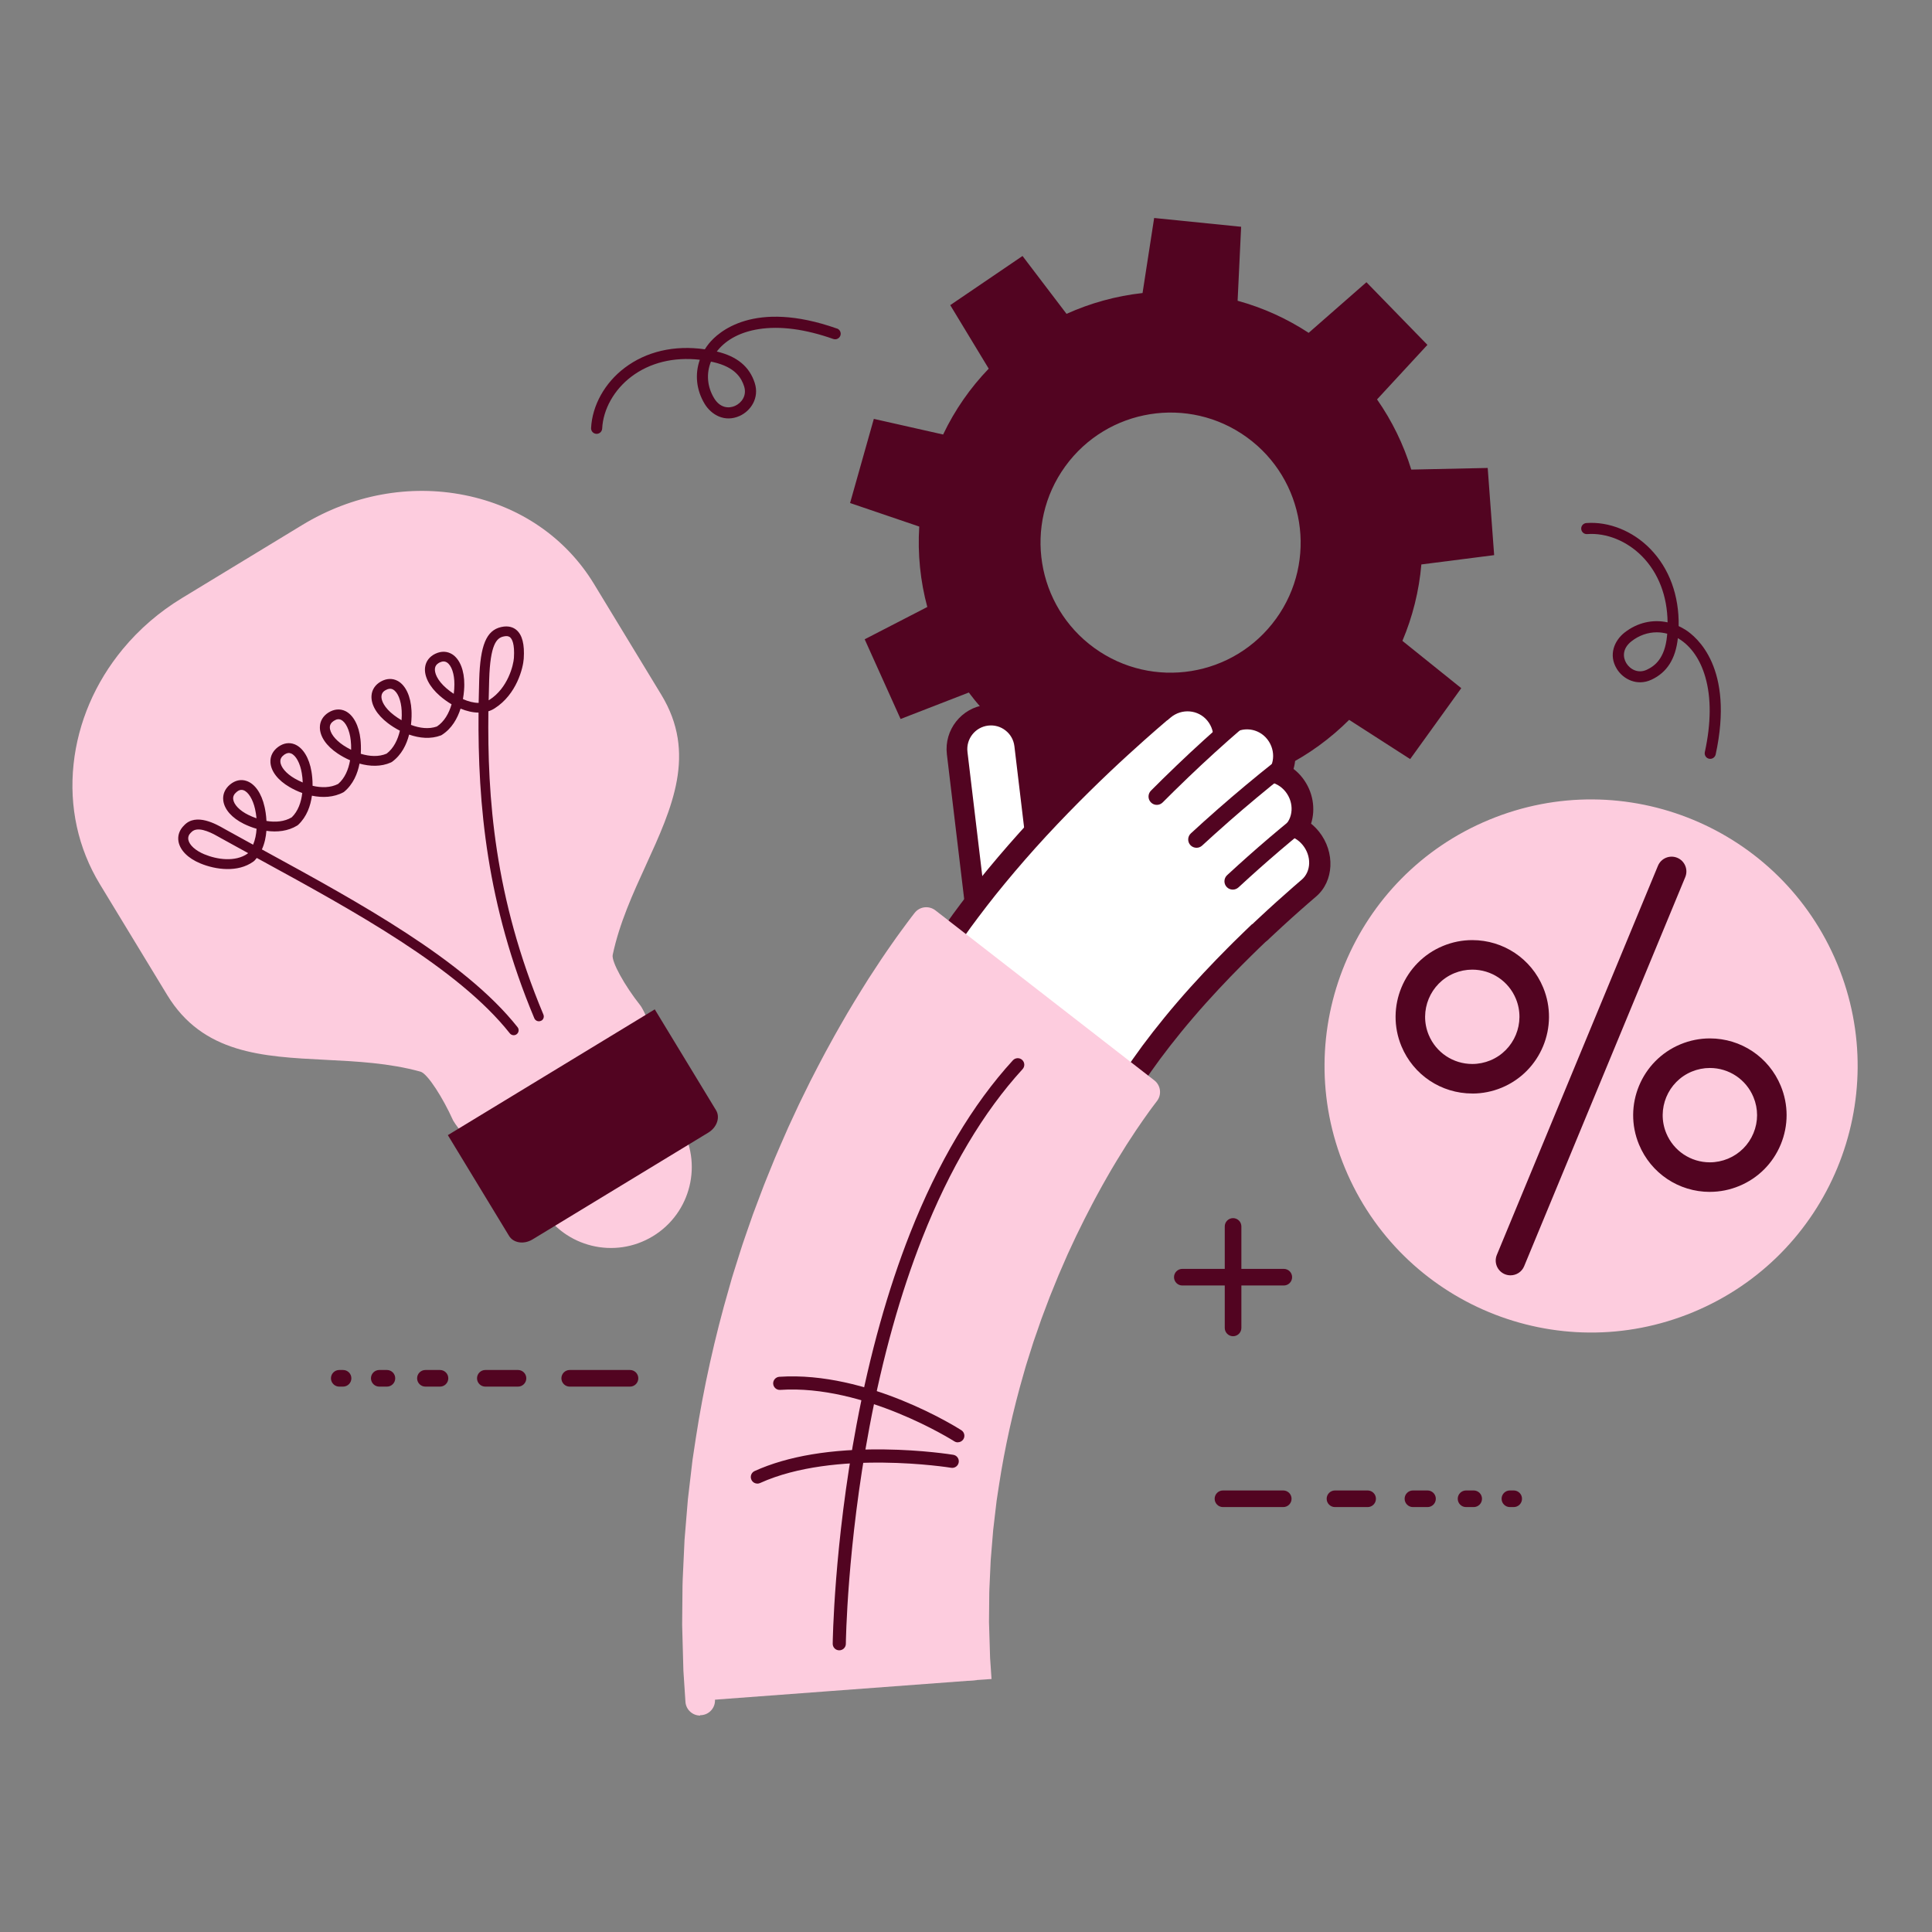 <svg xmlns="http://www.w3.org/2000/svg" xmlns:xlink="http://www.w3.org/1999/xlink" width="1080" zoomAndPan="magnify" viewBox="0 0 810 810" height="1080" preserveAspectRatio="xMidYMid meet" version="1.0"><rect x="0" y="0" width="810" height="810" fill="#808080" stroke="none"/><defs><clipPath id="32492c5df3"><path d="M 285 380 L 487 380 L 487 719.062 L 285 719.062 Z M 285 380 " clip-rule="nonzero"/></clipPath></defs><path fill="#520421" d="M 538.008 624.883 L 512.738 624.883 C 510.812 624.883 509.25 626.441 509.25 628.367 C 509.25 630.293 510.812 631.852 512.738 631.852 L 538.008 631.852 C 539.934 631.852 541.492 630.293 541.492 628.367 C 541.492 626.441 539.934 624.883 538.008 624.883 Z M 538.008 624.883 " fill-opacity="1" fill-rule="nonzero"/><path fill="#520421" d="M 573.383 624.883 L 559.695 624.883 C 557.77 624.883 556.211 626.441 556.211 628.367 C 556.211 630.293 557.77 631.852 559.695 631.852 L 573.383 631.852 C 575.309 631.852 576.867 630.293 576.867 628.367 C 576.867 626.441 575.309 624.883 573.383 624.883 Z M 573.383 624.883 " fill-opacity="1" fill-rule="nonzero"/><path fill="#520421" d="M 598.488 624.883 L 592.383 624.883 C 590.457 624.883 588.898 626.441 588.898 628.367 C 588.898 630.293 590.457 631.852 592.383 631.852 L 598.488 631.852 C 600.414 631.852 601.973 630.293 601.973 628.367 C 601.973 626.441 600.414 624.883 598.488 624.883 Z M 598.488 624.883 " fill-opacity="1" fill-rule="nonzero"/><path fill="#520421" d="M 617.852 624.883 L 614.648 624.883 C 612.723 624.883 611.164 626.441 611.164 628.367 C 611.164 630.293 612.723 631.852 614.648 631.852 L 617.852 631.852 C 619.777 631.852 621.336 630.293 621.336 628.367 C 621.336 626.441 619.777 624.883 617.852 624.883 Z M 617.852 624.883 " fill-opacity="1" fill-rule="nonzero"/><path fill="#520421" d="M 634.625 624.883 L 633.035 624.883 C 631.109 624.883 629.551 626.441 629.551 628.367 C 629.551 630.293 631.109 631.852 633.035 631.852 L 634.625 631.852 C 636.551 631.852 638.109 630.293 638.109 628.367 C 638.109 626.441 636.551 624.883 634.625 624.883 Z M 634.625 624.883 " fill-opacity="1" fill-rule="nonzero"/><path fill="#520421" d="M 264.129 574.375 L 238.855 574.375 C 236.934 574.375 235.371 575.934 235.371 577.859 C 235.371 579.785 236.934 581.344 238.855 581.344 L 264.129 581.344 C 266.055 581.344 267.613 579.785 267.613 577.859 C 267.613 575.934 266.055 574.375 264.129 574.375 Z M 264.129 574.375 " fill-opacity="1" fill-rule="nonzero"/><path fill="#520421" d="M 217.172 574.375 L 203.48 574.375 C 201.559 574.375 199.996 575.934 199.996 577.859 C 199.996 579.785 201.559 581.344 203.48 581.344 L 217.172 581.344 C 219.094 581.344 220.656 579.785 220.656 577.859 C 220.656 575.934 219.094 574.375 217.172 574.375 Z M 217.172 574.375 " fill-opacity="1" fill-rule="nonzero"/><path fill="#520421" d="M 184.465 574.375 L 178.359 574.375 C 176.438 574.375 174.875 575.934 174.875 577.859 C 174.875 579.785 176.438 581.344 178.359 581.344 L 184.465 581.344 C 186.391 581.344 187.949 579.785 187.949 577.859 C 187.949 575.934 186.391 574.375 184.465 574.375 Z M 184.465 574.375 " fill-opacity="1" fill-rule="nonzero"/><path fill="#520421" d="M 162.215 574.375 L 159.012 574.375 C 157.09 574.375 155.527 575.934 155.527 577.859 C 155.527 579.785 157.09 581.344 159.012 581.344 L 162.215 581.344 C 164.141 581.344 165.699 579.785 165.699 577.859 C 165.699 575.934 164.141 574.375 162.215 574.375 Z M 162.215 574.375 " fill-opacity="1" fill-rule="nonzero"/><path fill="#520421" d="M 143.832 574.375 L 142.238 574.375 C 140.312 574.375 138.754 575.934 138.754 577.859 C 138.754 579.785 140.312 581.344 142.238 581.344 L 143.832 581.344 C 145.754 581.344 147.316 579.785 147.316 577.859 C 147.316 575.934 145.754 574.375 143.832 574.375 Z M 143.832 574.375 " fill-opacity="1" fill-rule="nonzero"/><path fill="#520421" d="M 538.238 531.98 L 520.453 531.98 L 520.453 514.191 C 520.453 512.27 518.891 510.707 516.969 510.707 C 515.043 510.707 513.484 512.27 513.484 514.191 L 513.484 531.98 L 495.695 531.98 C 493.77 531.98 492.211 533.539 492.211 535.465 C 492.211 537.391 493.77 538.949 495.695 538.949 L 513.484 538.949 L 513.484 556.734 C 513.484 558.66 515.043 560.219 516.969 560.219 C 518.891 560.219 520.453 558.66 520.453 556.734 L 520.453 538.949 L 538.238 538.949 C 540.164 538.949 541.723 537.391 541.723 535.465 C 541.723 533.539 540.164 531.98 538.238 531.98 Z M 538.238 531.98 " fill-opacity="1" fill-rule="nonzero"/><path fill="#520421" d="M 598.453 144.59 L 572.887 118.324 L 548.66 139.547 C 539.699 133.672 529.727 129.074 518.875 126.09 L 520.352 95.078 L 483.883 91.395 L 479.02 122.855 C 467.902 124.082 457.168 127.066 447.145 131.582 L 428.695 107.324 L 398.395 127.93 L 414.523 154.562 C 406.824 162.559 400.32 171.836 395.41 182.172 L 366.355 175.617 L 356.398 210.895 L 385.402 220.766 C 384.676 232.316 385.867 243.68 388.773 254.484 L 362.523 268.023 L 377.574 301.441 L 406.18 290.34 C 412.898 299.332 421.078 307.297 430.453 313.836 L 418.953 341.281 L 451.957 357.207 L 466.906 330.012 C 478.156 332.637 489.406 333.348 500.34 332.371 L 509.27 361.109 L 544.793 352.098 L 538.703 321.336 C 548.625 316.309 557.719 309.703 565.633 301.805 L 591.219 318.25 L 612.641 288.516 L 587.969 268.688 C 590.074 263.711 591.816 258.531 593.16 253.121 C 594.539 247.629 595.434 242.121 595.914 236.645 L 626.43 232.746 L 623.727 196.191 L 591.684 196.875 C 588.449 186.355 583.605 176.43 577.332 167.453 L 598.438 144.605 Z M 534.953 259.461 C 517.301 283.867 483.203 289.328 458.809 271.672 C 434.418 254.02 428.941 219.922 446.598 195.531 C 464.254 171.137 498.352 165.664 522.742 183.332 C 547.133 200.988 552.609 235.086 534.953 259.477 Z M 534.953 259.461 " fill-opacity="1" fill-rule="nonzero"/><path fill="#fdccde" d="M 770.289 404.148 C 793.918 461.164 766.855 526.52 709.84 550.133 C 652.828 573.762 587.469 546.699 563.859 489.684 C 540.23 432.672 567.293 367.312 624.305 343.703 C 681.316 320.074 746.676 347.137 770.289 404.148 Z M 770.289 404.148 " fill-opacity="1" fill-rule="nonzero"/><path fill="#520421" d="M 633.281 534.684 C 632.504 534.684 631.688 534.535 630.91 534.219 C 627.758 532.91 626.246 529.293 627.559 526.121 L 695.105 362.984 C 696.418 359.832 700.035 358.32 703.203 359.633 C 706.355 360.941 707.867 364.559 706.555 367.73 L 639.008 530.867 C 638.027 533.258 635.723 534.684 633.281 534.684 Z M 633.281 534.684 " fill-opacity="1" fill-rule="nonzero"/><path fill="#520421" d="M 617.27 458.457 C 604.211 458.457 592.547 450.66 587.555 438.613 C 580.766 422.234 588.566 403.387 604.957 396.602 C 608.891 394.973 613.023 394.145 617.254 394.145 C 630.312 394.145 641.977 401.941 646.973 414.004 C 653.758 430.383 645.961 449.23 629.582 456.02 C 625.648 457.645 621.5 458.473 617.285 458.473 Z M 617.254 406.523 C 614.664 406.523 612.109 407.035 609.688 408.031 C 599.617 412.215 594.82 423.797 598.984 433.867 C 602.055 441.285 609.238 446.078 617.27 446.078 C 619.859 446.078 622.414 445.566 624.836 444.57 C 634.91 440.387 639.703 428.805 635.539 418.734 C 632.469 411.316 625.285 406.523 617.254 406.523 Z M 617.254 406.523 " fill-opacity="1" fill-rule="nonzero"/><path fill="#520421" d="M 716.875 499.707 C 703.816 499.707 692.152 491.91 687.16 479.844 C 680.371 463.469 688.172 444.621 704.566 437.816 C 708.496 436.191 712.645 435.359 716.859 435.359 C 729.918 435.359 741.582 443.16 746.578 455.223 C 749.863 463.152 749.863 471.898 746.578 479.828 C 743.293 487.762 737.102 493.949 729.172 497.234 C 725.238 498.859 721.109 499.691 716.875 499.691 Z M 716.859 447.754 C 714.27 447.754 711.715 448.27 709.293 449.266 C 699.223 453.445 694.426 465.027 698.59 475.102 C 701.66 482.516 708.844 487.312 716.875 487.312 C 719.465 487.312 722.02 486.797 724.441 485.801 C 729.32 483.777 733.121 479.977 735.145 475.102 C 737.168 470.223 737.168 464.844 735.145 459.969 C 732.074 452.551 724.891 447.754 716.859 447.754 Z M 716.859 447.754 " fill-opacity="1" fill-rule="nonzero"/><path fill="#ffffff" d="M 429.625 312.309 C 428.695 304.492 421.594 298.902 413.777 299.848 C 405.961 300.777 400.387 307.879 401.316 315.695 L 410.441 392.137 L 438.75 388.75 Z M 429.625 312.309 " fill-opacity="1" fill-rule="nonzero"/><path fill="#520421" d="M 410.426 396.484 C 408.254 396.484 406.379 394.859 406.113 392.652 L 396.984 316.227 C 395.773 306.035 403.074 296.746 413.262 295.535 C 418.207 294.938 423.07 296.312 426.984 299.383 C 430.883 302.453 433.375 306.867 433.953 311.812 L 443.082 388.254 C 443.363 390.645 441.652 392.816 439.266 393.098 C 436.875 393.383 434.719 391.672 434.418 389.301 L 425.293 312.855 C 424.977 310.234 423.668 307.879 421.574 306.254 C 419.504 304.609 416.898 303.898 414.273 304.211 C 408.848 304.859 404.969 309.805 405.613 315.23 L 414.738 391.656 C 415.023 394.043 413.312 396.219 410.922 396.5 C 410.742 396.516 410.574 396.535 410.41 396.535 Z M 410.426 396.484 " fill-opacity="1" fill-rule="nonzero"/><path fill="#ffffff" d="M 390.895 413.16 C 389.836 412.527 389.121 411.418 388.906 410.055 C 388.805 409.375 388.82 408.664 388.973 407.965 C 389.137 407.285 389.418 406.605 389.801 405.977 C 389.801 405.977 391.094 403.934 393.352 400.352 C 394.512 398.609 395.922 396.5 397.551 394.094 C 399.191 391.707 401.086 389.082 403.125 386.18 C 407.289 380.539 412.203 374.016 417.695 367.43 C 423.152 360.809 429.109 353.973 435.215 347.371 C 447.41 334.18 460.105 321.883 469.859 313.008 C 474.723 308.543 478.855 304.926 481.742 302.387 C 484.645 299.883 486.305 298.438 486.305 298.438 C 486.504 298.273 486.719 298.105 486.934 297.973 L 487.699 297.324 C 491.117 294.422 495.363 293.145 499.43 293.477 C 503.477 293.793 507.344 295.699 510.031 299.035 C 511.426 300.777 512.387 302.734 512.934 304.777 L 513.25 304.512 C 516.57 301.824 520.766 300.629 524.965 301.16 C 529.062 301.691 532.699 303.812 535.168 307.082 C 539.102 312.309 539.367 319.145 536.496 324.355 C 538.77 325.352 540.844 326.945 542.488 329.035 C 546.77 334.512 547.082 341.762 543.863 346.973 C 545.973 347.984 547.895 349.477 549.488 351.418 C 552.195 354.754 553.422 358.77 553.273 362.551 C 553.121 366.336 551.598 369.902 548.691 372.391 C 548.691 372.391 547.383 373.52 545.426 375.211 C 543.465 376.922 540.859 379.211 538.305 381.516 C 535.75 383.824 533.195 386.164 531.305 387.938 C 530.359 388.816 529.578 389.547 529.031 390.062 C 528.484 390.578 528.168 390.875 528.168 390.875 C 527.969 391.059 527.754 391.223 527.535 391.375 C 527.535 391.375 526.523 392.352 524.734 394.043 C 523.852 394.906 522.793 395.938 521.562 397.148 C 520.336 398.344 518.977 399.703 517.5 401.195 C 511.59 407.137 503.926 415.184 496.875 423.445 C 489.789 431.695 483.316 440.09 478.902 446.41 C 477.758 447.988 476.812 449.449 475.949 450.727 C 475.105 452.02 474.309 453.133 473.742 454.059 C 472.582 455.902 471.918 456.965 471.918 456.965 C 471.637 457.414 471.254 457.762 470.809 458.027 C 470.375 458.293 469.879 458.457 469.348 458.539 C 468.285 458.691 467.074 458.457 465.961 457.809 L 390.848 413.191 Z M 390.895 413.16 " fill-opacity="1" fill-rule="nonzero"/><path fill="#520421" d="M 552.957 348.629 C 551.961 347.387 550.867 346.289 549.672 345.328 C 551.613 339.207 550.566 331.973 546.137 326.195 C 545.027 324.738 543.73 323.461 542.32 322.379 C 544.012 316.441 543.066 309.672 539.168 304.113 C 536 299.863 531.27 297.109 525.926 296.414 C 522.277 295.949 518.645 296.465 515.34 297.875 C 514.926 297.191 514.461 296.547 513.965 295.898 C 510.496 291.535 505.484 289.047 500.176 288.648 C 494.867 288.25 489.242 289.926 484.727 293.773 L 484.215 294.207 C 483.914 294.422 483.617 294.637 483.336 294.887 C 483.336 294.887 481.66 296.332 478.738 298.852 C 475.836 301.406 471.668 305.043 466.773 309.539 C 456.953 318.48 444.16 330.875 431.848 344.184 C 425.707 350.855 419.684 357.758 414.16 364.441 C 408.617 371.098 403.641 377.699 399.426 383.426 C 397.352 386.363 395.426 389.016 393.766 391.441 C 392.125 393.895 390.695 396.035 389.504 397.793 C 387.211 401.43 385.887 403.504 385.887 403.504 C 385.488 404.133 385.137 404.797 384.855 405.477 C 384.574 406.156 384.359 406.887 384.211 407.602 C 383.91 409.027 383.844 410.473 384.059 411.832 C 384.477 414.555 385.934 416.742 388.074 417.953 L 464.086 461.047 C 466.309 462.309 468.766 462.738 470.891 462.441 C 471.953 462.289 472.93 461.957 473.777 461.445 C 474.207 461.195 474.574 460.898 474.938 460.547 C 475.305 460.199 475.637 459.816 475.902 459.387 C 475.902 459.387 476.547 458.359 477.676 456.566 C 478.223 455.668 478.988 454.574 479.816 453.312 C 480.664 452.051 481.574 450.641 482.703 449.098 C 487.02 442.91 493.355 434.68 500.324 426.566 C 507.246 418.453 514.809 410.504 520.633 404.648 C 523.539 401.711 526.043 399.305 527.77 397.594 C 529.527 395.918 530.523 394.957 530.523 394.957 C 530.824 394.742 531.121 394.492 531.402 394.242 C 531.402 394.242 531.719 393.961 532.25 393.43 C 532.797 392.918 533.578 392.188 534.508 391.324 C 536.363 389.566 538.902 387.258 541.441 384.953 C 543.98 382.66 546.57 380.391 548.512 378.695 C 550.453 377.02 551.762 375.891 551.762 375.891 C 555.547 372.656 557.535 368.043 557.77 363.133 C 558 358.223 556.457 352.996 552.973 348.629 Z M 545.707 368.84 C 545.707 368.84 544.379 369.984 542.402 371.695 C 540.43 373.418 537.809 375.727 535.219 378.066 C 532.633 380.406 530.059 382.746 528.168 384.535 C 527.223 385.434 526.426 386.164 525.859 386.695 C 525.312 387.227 525 387.523 525 387.523 L 525 387.391 C 525 387.391 523.984 388.387 522.16 390.113 C 521.25 390.977 520.172 392.035 518.926 393.266 C 517.68 394.477 516.27 395.852 514.777 397.379 C 508.738 403.438 500.906 411.648 493.672 420.078 C 486.422 428.508 479.766 437.121 475.219 443.641 C 474.043 445.266 473.047 446.758 472.168 448.086 C 471.289 449.414 470.477 450.559 469.895 451.523 C 468.699 453.43 468.004 454.508 468.004 454.508 L 393.766 408.43 C 393.766 408.43 395.043 406.422 397.27 402.887 C 398.414 401.18 399.805 399.105 401.414 396.715 C 403.027 394.344 404.902 391.77 406.906 388.918 C 411.023 383.344 415.887 376.906 421.312 370.383 C 426.719 363.828 432.609 357.059 438.648 350.523 C 450.73 337.465 463.324 325.25 473.012 316.426 C 477.844 311.992 481.941 308.41 484.812 305.887 C 487.699 303.398 489.355 301.973 489.355 301.973 L 489.391 302.023 L 490.734 300.875 C 495.43 296.879 502.414 297.492 506.215 302.172 C 510.031 306.852 509.383 313.668 504.887 317.52 C 504.887 317.52 507.676 315.129 510.512 312.789 C 513.352 310.434 516.203 308.129 516.203 308.129 C 520.852 304.359 527.703 305.242 531.387 310.02 C 535.07 314.797 534.391 321.5 529.961 325.102 C 529.961 325.102 528.516 326.281 527.09 327.457 C 525.66 328.637 524.234 329.812 524.234 329.812 C 528.664 326.297 535.219 327.242 538.938 331.887 C 542.703 336.617 542.27 343.223 538.039 346.738 C 538.039 346.738 536.531 348 535.035 349.262 C 533.543 350.539 532.051 351.801 532.051 351.801 L 532.051 351.848 C 536.25 348.73 542.438 349.758 546.121 354.223 C 549.953 358.883 549.754 365.391 545.723 368.84 Z M 545.707 368.84 " fill-opacity="1" fill-rule="nonzero"/><path fill="#520421" d="M 501.637 355.434 C 500.691 355.434 499.746 355.051 499.062 354.305 C 497.77 352.879 497.871 350.672 499.297 349.379 L 504.523 344.613 C 508.789 340.781 512.738 337.312 516.289 334.277 C 520.121 331.008 524.484 327.359 528.301 324.254 L 533.824 319.824 C 535.336 318.613 537.527 318.863 538.719 320.375 C 539.914 321.883 539.684 324.074 538.172 325.27 L 532.664 329.68 C 528.93 332.719 524.602 336.336 520.816 339.57 C 517.301 342.574 513.398 346.008 509.203 349.773 L 503.992 354.52 C 503.328 355.133 502.48 355.434 501.652 355.434 Z M 501.637 355.434 " fill-opacity="1" fill-rule="nonzero"/><path fill="#520421" d="M 485.16 337.445 C 484.215 337.496 483.25 337.148 482.539 336.418 C 481.176 335.059 481.195 332.852 482.539 331.488 L 487.547 326.512 C 491.648 322.496 495.445 318.863 498.863 315.676 C 502.547 312.242 506.762 308.41 510.43 305.156 L 515.773 300.496 C 517.215 299.234 519.422 299.383 520.684 300.828 C 521.945 302.27 521.797 304.477 520.352 305.738 L 515.027 310.383 C 511.41 313.586 507.246 317.371 503.609 320.77 C 500.227 323.926 496.477 327.523 492.445 331.473 L 487.449 336.434 C 486.801 337.066 485.988 337.414 485.145 337.445 Z M 485.16 337.445 " fill-opacity="1" fill-rule="nonzero"/><path fill="#520421" d="M 516.836 372.973 C 514.91 372.973 513.352 371.414 513.352 369.488 C 513.352 368.477 513.781 367.562 514.48 366.914 C 515.625 365.855 521.465 360.477 527.535 355.199 C 530.758 352.398 534.109 349.543 536.73 347.371 L 540.945 343.887 C 542.422 342.656 544.629 342.871 545.855 344.348 C 547.082 345.828 546.883 348.031 545.391 349.262 L 541.191 352.73 C 538.621 354.871 535.32 357.691 532.133 360.461 C 526.125 365.688 520.352 371.016 519.258 372.027 C 518.609 372.625 517.746 372.973 516.867 372.973 Z M 516.836 372.973 " fill-opacity="1" fill-rule="nonzero"/><path fill="#fdccde" d="M 388.34 386.609 C 388.34 386.609 388.109 386.91 387.66 387.508 C 387.43 387.805 387.164 388.172 386.812 388.602 C 386.5 389.016 386.133 389.516 385.719 390.062 C 384.891 391.156 383.859 392.535 382.75 394.094 C 382.184 394.875 381.57 395.738 380.906 396.633 C 380.277 397.527 379.613 398.477 378.898 399.488 C 376.062 403.52 372.809 408.398 369.176 414.023 C 365.625 419.664 361.66 426.035 357.66 433.105 C 355.605 436.621 353.613 440.32 351.504 444.156 C 350.441 446.062 349.449 448.055 348.402 450.027 C 347.375 452.035 346.297 454.043 345.266 456.117 C 344.238 458.191 343.207 460.301 342.164 462.422 C 341.648 463.484 341.102 464.562 340.586 465.641 C 340.09 466.738 339.574 467.832 339.062 468.926 C 338.031 471.133 337.004 473.359 335.957 475.598 C 334.961 477.871 333.965 480.16 332.953 482.469 C 330.898 487.062 329.023 491.844 327.062 496.637 C 326.07 499.027 325.172 501.48 324.242 503.938 C 323.312 506.395 322.387 508.867 321.457 511.34 C 320.594 513.844 319.715 516.348 318.836 518.871 C 317.973 521.395 317.059 523.914 316.277 526.473 C 315.465 529.027 314.668 531.598 313.855 534.152 C 313.457 535.43 313.043 536.707 312.66 538.004 L 311.551 541.887 C 305.543 562.578 300.93 583.73 297.844 603.777 C 297.461 606.281 297.082 608.77 296.715 611.227 C 296.633 611.84 296.535 612.453 296.449 613.066 C 296.383 613.684 296.301 614.297 296.234 614.91 C 296.086 616.137 295.953 617.348 295.805 618.559 C 295.52 620.984 295.238 623.391 294.957 625.762 C 294.824 626.941 294.691 628.117 294.543 629.297 C 294.441 630.473 294.344 631.637 294.242 632.797 C 293.863 637.426 293.496 641.941 293.148 646.305 C 292.949 650.684 292.75 654.898 292.551 658.965 C 292.5 659.977 292.469 660.988 292.418 661.969 C 292.367 662.961 292.32 663.941 292.32 664.922 C 292.301 666.863 292.285 668.754 292.254 670.613 C 292.219 674.312 292.188 677.828 292.168 681.133 C 292.301 687.719 292.5 693.477 292.633 698.207 C 292.652 698.805 292.668 699.367 292.684 699.93 C 292.719 700.496 292.75 701.027 292.785 701.559 C 292.852 702.602 292.918 703.598 292.984 704.512 C 293.098 706.352 293.199 707.914 293.297 709.172 C 293.465 711.695 293.562 713.055 293.562 713.055 L 409.496 704.41 C 409.496 704.41 409.43 703.383 409.297 701.457 C 409.23 700.496 409.148 699.316 409.066 697.922 C 409.016 697.227 408.965 696.48 408.914 695.684 C 408.883 695.285 408.848 694.871 408.832 694.438 C 408.832 694.008 408.816 693.574 408.801 693.129 C 408.699 689.543 408.586 685.18 408.453 680.188 C 408.484 677.68 408.5 675.023 408.535 672.223 C 408.535 670.828 408.551 669.383 408.566 667.906 C 408.566 667.16 408.602 666.43 408.633 665.668 C 408.668 664.922 408.699 664.156 408.75 663.395 C 408.883 660.324 409.031 657.121 409.18 653.805 C 409.445 650.5 409.73 647.082 410.027 643.566 C 410.094 642.688 410.176 641.809 410.242 640.91 C 410.344 640.016 410.457 639.137 410.559 638.223 C 410.773 636.43 410.988 634.605 411.207 632.766 C 411.305 631.852 411.422 630.922 411.52 629.992 C 411.57 629.527 411.621 629.062 411.688 628.598 C 411.754 628.133 411.82 627.668 411.902 627.207 C 412.184 625.332 412.484 623.438 412.766 621.547 C 415.105 606.316 418.621 590.203 423.219 574.34 L 424.066 571.371 C 424.363 570.391 424.68 569.395 424.996 568.418 C 425.609 566.441 426.238 564.484 426.852 562.527 C 427.434 560.551 428.164 558.629 428.828 556.688 C 429.492 554.746 430.172 552.82 430.836 550.895 C 431.547 548.988 432.262 547.098 432.977 545.203 C 433.688 543.312 434.367 541.422 435.148 539.578 C 436.676 535.895 438.086 532.211 439.695 528.66 C 440.477 526.887 441.238 525.125 442 523.367 C 442.797 521.641 443.594 519.934 444.391 518.242 C 444.789 517.395 445.172 516.547 445.57 515.719 C 445.969 514.891 446.383 514.078 446.781 513.246 C 447.578 511.605 448.375 509.996 449.168 508.402 C 449.949 506.809 450.797 505.281 451.574 503.738 C 452.391 502.211 453.117 500.688 453.949 499.242 C 455.559 496.34 457.066 493.484 458.629 490.848 C 461.648 485.488 464.617 480.742 467.238 476.559 C 469.895 472.445 472.25 468.895 474.207 466.141 C 474.688 465.441 475.152 464.781 475.586 464.164 C 476.016 463.566 476.43 463.004 476.812 462.488 C 477.578 461.426 478.207 460.598 478.723 459.918 C 478.969 459.57 479.203 459.27 479.402 459.023 C 479.586 458.773 479.75 458.574 479.867 458.406 C 480.113 458.074 480.246 457.91 480.246 457.91 L 388.426 386.609 Z M 388.34 386.609 " fill-opacity="1" fill-rule="nonzero"/><g clip-path="url(#32492c5df3)"><path fill="#fdccde" d="M 293.547 719.262 C 290.312 719.262 287.59 716.758 287.375 713.488 L 286.512 700.348 C 286.512 700.348 286.512 700.215 286.512 700.148 L 286.363 694.82 C 286.246 690.84 286.113 686.309 285.996 681.266 L 285.996 681.082 L 286.148 664.902 C 286.148 663.91 286.195 662.961 286.23 662.051 L 286.977 646.02 C 286.977 646.02 286.977 645.871 286.977 645.805 L 288.387 628.781 C 288.387 628.781 288.387 628.648 288.402 628.582 L 290.312 612.34 C 290.312 612.34 290.312 612.223 290.328 612.172 L 291.738 602.848 C 294.906 582.156 299.719 560.484 305.625 540.16 L 306.723 536.293 C 306.723 536.293 306.723 536.242 306.738 536.211 C 307.004 535.332 307.285 534.453 307.551 533.574 L 310.371 524.629 C 310.953 522.723 311.602 520.863 312.215 519.07 C 312.48 518.34 312.727 517.594 312.977 516.863 L 315.613 509.297 C 315.613 509.297 315.648 509.199 315.664 509.148 L 318.453 501.746 C 318.719 501.066 318.949 500.422 319.199 499.773 C 319.879 497.965 320.578 496.09 321.355 494.23 C 321.77 493.219 322.188 492.176 322.617 491.113 C 324.109 487.41 325.652 483.594 327.312 479.895 L 330.301 473.074 C 330.301 473.074 330.332 472.992 330.348 472.941 L 334.98 462.973 C 335.344 462.207 335.707 461.461 336.074 460.73 C 336.258 460.367 336.422 460.016 336.605 459.652 L 339.723 453.312 C 340.438 451.871 341.168 450.461 341.883 449.117 C 342.23 448.453 342.578 447.789 342.91 447.125 C 342.91 447.125 342.926 447.09 342.941 447.074 C 343.293 446.43 343.625 445.781 343.957 445.133 C 344.652 443.805 345.367 442.414 346.113 441.07 L 347.242 439.012 C 348.965 435.859 350.594 432.871 352.301 429.934 C 356.25 422.949 360.234 416.543 363.934 410.652 C 363.934 410.637 363.949 410.621 363.965 410.586 C 367.848 404.562 371.086 399.734 373.84 395.836 L 375.848 392.984 C 375.848 392.984 375.879 392.934 375.895 392.918 L 377.738 390.379 C 378.734 389 379.68 387.738 380.426 386.727 L 381.871 384.801 C 381.871 384.801 381.902 384.77 381.918 384.734 L 383.445 382.762 C 384.457 381.449 385.934 380.605 387.562 380.406 C 389.203 380.207 390.848 380.656 392.141 381.648 L 483.965 452.949 C 486.652 455.039 487.152 458.922 485.059 461.625 L 483.234 464.031 C 482.82 464.582 482.34 465.242 481.773 466.023 L 479.203 469.641 C 477.477 472.082 475.305 475.316 472.383 479.844 C 469.812 483.961 466.891 488.605 463.938 493.852 C 463.922 493.883 463.902 493.918 463.887 493.949 C 462.793 495.824 461.699 497.816 460.551 499.922 C 460.137 500.668 459.723 501.434 459.309 502.195 C 459.309 502.211 459.293 502.23 459.273 502.262 C 458.809 503.094 458.344 503.988 457.863 504.934 C 457.582 505.48 457.301 506.027 457.02 506.578 C 456.719 507.156 456.422 507.723 456.121 508.301 C 455.625 509.266 455.145 510.176 454.68 511.105 L 452.289 515.953 C 452.156 516.234 451.992 516.547 451.84 516.863 C 451.609 517.344 451.359 517.824 451.129 518.309 L 447.609 525.875 L 445.336 531.102 C 445.336 531.102 445.32 531.148 445.305 531.168 C 444.207 533.59 443.195 536.094 442.133 538.734 C 441.703 539.777 441.289 540.824 440.855 541.887 C 440.855 541.902 440.855 541.918 440.824 541.953 C 440.324 543.113 439.879 544.34 439.379 545.652 C 439.164 546.234 438.949 546.797 438.734 547.359 L 436.625 552.953 L 434.652 558.66 C 434.453 559.273 434.219 559.922 433.988 560.551 C 433.539 561.828 433.109 563.043 432.758 564.234 C 432.758 564.27 432.742 564.301 432.727 564.336 L 430.867 570.227 C 430.75 570.59 430.637 570.957 430.52 571.32 C 430.336 571.902 430.156 572.465 429.988 573.047 L 429.16 575.969 C 424.762 591.098 421.211 607.145 418.871 622.426 L 417.926 628.617 C 417.891 628.848 417.859 629.082 417.824 629.297 L 416.398 641.457 L 415.355 654.137 L 414.805 666.199 C 414.773 666.777 414.758 667.309 414.758 667.773 C 414.758 667.809 414.758 667.855 414.758 667.891 L 414.641 680.07 L 415.105 695.184 L 415.703 703.93 L 403.34 704.742 L 402.66 694.805 C 402.66 694.723 402.66 694.621 402.66 694.539 L 402.277 680.285 L 402.277 680.055 L 402.395 667.84 C 402.395 667.027 402.43 666.246 402.461 665.566 L 402.578 663.027 L 403.008 653.453 C 403.008 653.453 403.008 653.305 403.008 653.223 L 404.07 640.328 C 404.07 640.328 404.07 640.18 404.086 640.098 L 405.531 627.82 C 405.531 627.82 405.531 627.754 405.531 627.719 C 405.582 627.371 405.629 627.023 405.68 626.676 L 406.625 620.52 C 409.047 604.723 412.73 588.129 417.262 572.531 L 418.09 569.594 C 418.09 569.594 418.109 569.527 418.125 569.496 C 418.324 568.832 418.539 568.168 418.738 567.52 C 418.855 567.172 418.953 566.824 419.07 566.477 L 420.914 560.617 C 421.344 559.16 421.84 557.766 422.324 556.402 C 422.539 555.809 422.738 555.211 422.953 554.594 L 424.961 548.773 C 424.961 548.773 424.996 548.656 425.027 548.605 L 427.168 542.914 C 427.383 542.352 427.582 541.801 427.781 541.273 C 428.281 539.91 428.809 538.516 429.406 537.105 C 429.824 536.094 430.238 535.066 430.652 534.055 C 431.715 531.414 432.809 528.711 434.004 526.055 L 436.293 520.797 C 436.293 520.797 436.328 520.715 436.359 520.664 L 439.91 513.016 C 440.191 512.418 440.477 511.852 440.758 511.289 C 440.891 511.008 441.039 510.723 441.172 510.441 L 443.562 505.582 C 444.094 504.504 444.625 503.473 445.156 502.496 C 445.453 501.945 445.734 501.383 446.016 500.836 C 446.016 500.82 446.051 500.785 446.051 500.77 C 446.316 500.254 446.598 499.723 446.863 499.211 C 447.379 498.215 447.91 497.168 448.488 496.141 C 448.906 495.395 449.301 494.664 449.699 493.934 C 450.895 491.758 452.023 489.684 453.203 487.66 C 456.289 482.184 459.293 477.406 461.93 473.191 C 461.93 473.16 461.961 473.141 461.98 473.109 C 465.016 468.414 467.273 465.043 469.098 462.473 L 470.457 460.516 C 470.457 460.516 470.492 460.465 470.523 460.434 L 471.586 458.973 L 389.52 395.238 C 388.988 395.953 388.406 396.75 387.793 397.578 L 385.637 400.582 L 383.992 402.922 C 381.34 406.688 378.219 411.352 374.438 417.227 C 371.051 422.602 367.117 428.922 363.086 436.023 C 363.086 436.059 363.055 436.074 363.035 436.105 C 361.41 438.895 359.816 441.816 358.125 444.902 L 356.965 447.008 C 356.285 448.238 355.637 449.48 354.957 450.773 C 354.609 451.438 354.277 452.102 353.926 452.766 C 353.578 453.445 353.23 454.109 352.867 454.789 C 352.184 456.086 351.488 457.43 350.84 458.738 L 347.738 465.043 C 347.574 465.395 347.375 465.773 347.191 466.156 C 346.859 466.82 346.527 467.484 346.211 468.164 L 341.633 478.035 L 338.664 484.84 C 337.086 488.375 335.641 491.926 334.117 495.691 C 333.684 496.754 333.254 497.816 332.82 498.879 C 332.109 500.57 331.477 502.262 330.812 504.039 C 330.566 504.703 330.316 505.363 330.051 506.047 L 327.312 513.348 L 324.723 520.812 C 324.477 521.543 324.211 522.305 323.945 523.086 C 323.332 524.844 322.75 526.52 322.234 528.195 C 322.234 528.215 322.234 528.246 322.219 528.262 L 319.383 537.238 C 319.133 538.051 318.867 538.848 318.637 539.664 L 317.539 543.512 C 311.781 563.355 307.102 584.496 304 604.641 L 302.539 614.395 L 300.73 629.828 L 299.355 646.617 L 298.609 662.516 C 298.574 663.328 298.543 664.105 298.543 664.805 L 298.543 664.887 L 298.391 680.98 C 298.492 685.926 298.625 690.391 298.742 694.324 L 298.891 699.516 L 299.754 712.508 C 299.984 715.926 297.395 718.879 293.996 719.094 C 293.863 719.094 293.711 719.094 293.578 719.094 Z M 293.547 719.262 " fill-opacity="1" fill-rule="nonzero"/></g><path fill="#520421" d="M 351.871 691.898 L 351.836 691.898 C 350.309 691.898 349.098 690.641 349.117 689.129 C 349.117 688.715 349.629 647.613 359.121 597.254 C 364.695 567.652 372.246 540.676 381.555 517.062 C 393.234 487.43 407.738 463.035 424.664 444.535 C 425.691 443.426 427.434 443.34 428.547 444.371 C 429.672 445.398 429.738 447.141 428.711 448.254 C 412.25 466.238 398.113 490.051 386.684 519.02 C 377.508 542.301 370.055 568.934 364.547 598.184 C 355.141 648.078 354.625 688.781 354.625 689.18 C 354.625 690.688 353.379 691.898 351.871 691.898 Z M 351.871 691.898 " fill-opacity="1" fill-rule="nonzero"/><path fill="#520421" d="M 317.523 621.996 C 316.477 621.996 315.48 621.398 315.02 620.367 C 314.387 618.977 315.02 617.348 316.395 616.734 C 330.234 610.465 348.469 607.41 370.586 607.676 C 386.965 607.875 399.16 609.848 399.672 609.934 C 401.168 610.18 402.195 611.59 401.945 613.102 C 401.699 614.594 400.289 615.625 398.777 615.375 C 398.297 615.293 349.996 607.559 318.668 621.762 C 318.305 621.93 317.922 622.012 317.539 622.012 Z M 317.523 621.996 " fill-opacity="1" fill-rule="nonzero"/><path fill="#520421" d="M 401.566 604.707 C 401.051 604.707 400.535 604.555 400.09 604.273 C 399.723 604.043 362.355 580.363 327.098 582.719 C 325.586 582.82 324.277 581.676 324.16 580.164 C 324.062 578.656 325.207 577.344 326.715 577.227 C 363.832 574.754 401.465 598.617 403.059 599.629 C 404.336 600.457 404.703 602.148 403.887 603.43 C 403.355 604.242 402.477 604.688 401.566 604.688 Z M 401.566 604.707 " fill-opacity="1" fill-rule="nonzero"/><path fill="#520421" d="M 350.875 137.738 C 315.898 125.41 300.996 139.398 297.262 143.977 C 296.617 144.773 296.02 145.602 295.504 146.449 C 282.793 144.605 270.98 147.328 261.855 154.246 C 253.543 160.535 248.297 169.977 247.816 179.453 C 247.75 180.73 248.73 181.824 250.023 181.891 C 250.059 181.891 250.105 181.891 250.141 181.891 C 251.367 181.891 252.398 180.93 252.465 179.684 C 252.879 171.555 257.441 163.422 264.676 157.93 C 272.441 152.039 282.48 149.586 293.398 150.828 C 291.273 156.852 291.902 163.457 295.406 169.281 C 298.176 173.875 303.801 177.227 310.121 174.375 C 314.77 172.266 318.438 166.84 316.43 160.57 C 314.238 153.715 309.027 149.402 300.516 147.379 C 300.633 147.211 300.766 147.062 300.898 146.895 C 304.695 142.234 310.637 139.164 318.105 137.984 C 327.082 136.574 337.582 137.969 349.363 142.117 C 350.574 142.551 351.902 141.902 352.336 140.691 C 352.766 139.48 352.117 138.152 350.906 137.719 Z M 311.98 161.996 C 313.211 165.863 310.887 168.93 308.18 170.16 C 305.578 171.336 301.895 171.105 299.371 166.906 C 296.469 162.078 296.051 156.555 298.078 151.609 C 298.391 151.676 298.707 151.742 299.004 151.809 C 308.398 153.934 310.918 158.645 311.98 161.996 Z M 311.98 161.996 " fill-opacity="1" fill-rule="nonzero"/><path fill="#520421" d="M 706.457 263.941 C 705.578 263.395 704.699 262.914 703.785 262.496 C 704.016 249.656 699.852 238.273 691.84 230.074 C 684.555 222.625 674.547 218.594 665.074 219.289 C 663.797 219.391 662.832 220.5 662.934 221.777 C 663.031 223.059 664.145 224.02 665.422 223.918 C 673.555 223.32 682.18 226.84 688.52 233.312 C 695.34 240.297 699.023 249.938 699.141 260.922 C 692.898 259.562 686.43 261.02 681.086 265.219 C 676.871 268.539 674.234 274.543 677.867 280.449 C 680.539 284.797 686.379 287.75 692.352 284.98 C 698.875 281.961 702.508 276.254 703.453 267.543 C 703.637 267.641 703.801 267.742 703.969 267.855 C 709.062 271.043 712.859 276.551 714.953 283.82 C 717.473 292.547 717.406 303.148 714.754 315.344 C 714.488 316.605 715.285 317.836 716.527 318.102 C 716.695 318.133 716.859 318.148 717.027 318.148 C 718.086 318.148 719.051 317.402 719.301 316.324 C 727.164 280.07 711.434 267.043 706.422 263.906 Z M 698.906 266.645 C 697.977 276.238 693.613 279.305 690.41 280.801 C 686.727 282.508 683.391 280.566 681.848 278.047 C 680.355 275.605 680.125 271.922 683.973 268.887 C 687.16 266.379 690.859 265.102 694.609 265.102 C 696.07 265.102 697.547 265.301 698.988 265.684 C 698.973 266 698.941 266.312 698.906 266.629 Z M 698.906 266.645 " fill-opacity="1" fill-rule="nonzero"/><path fill="#fdccde" d="M 285.102 471.684 C 294.824 487.695 289.73 508.551 273.734 518.289 C 257.723 528.016 236.867 522.922 227.145 506.906 C 217.418 490.895 222.512 470.039 238.508 460.316 C 254.504 450.594 275.379 455.688 285.102 471.684 Z M 285.102 471.684 " fill-opacity="1" fill-rule="nonzero"/><path fill="#fdccde" d="M 136.43 444.336 C 110.016 443.008 85.059 441.766 70.094 417.16 L 41.887 370.73 C 32.742 355.684 28.926 338.262 30.852 320.324 C 32.727 302.867 39.859 286.207 51.477 272.137 C 58.43 263.727 66.773 256.539 76.266 250.766 L 126.723 220.102 C 147.598 207.41 171.805 202.961 194.855 207.594 C 218.016 212.238 237.266 225.461 249.047 244.844 L 277.254 291.27 C 292.219 315.895 281.832 338.609 270.832 362.668 C 265.34 374.664 259.68 387.074 256.879 400.332 C 256.297 403.105 261.738 413.059 268.543 421.637 L 268.809 422.02 C 275.891 433.703 274.434 449.082 265.141 460.316 C 262.469 463.551 259.25 466.324 255.598 468.547 L 237.414 479.598 C 229.367 484.477 220.043 486.184 211.148 484.41 C 202.137 482.602 194.637 477.441 190.043 469.875 L 189.828 469.457 C 185.844 460.598 179.324 450.129 176.285 449.297 C 163.227 445.68 149.59 445 136.414 444.336 Z M 136.43 444.336 " fill-opacity="1" fill-rule="nonzero"/><path fill="#520421" d="M 187.754 475.895 L 213.438 518.176 C 215.262 521.16 219.66 521.824 223.262 519.637 L 296.965 474.852 C 300.566 472.66 302.027 468.465 300.199 465.461 L 274.516 423.18 L 187.754 475.914 Z M 187.754 475.895 " fill-opacity="1" fill-rule="nonzero"/><path fill="#520421" d="M 227.027 427.859 C 226.926 427.91 226.844 427.977 226.727 428.012 C 225.668 428.457 224.453 427.961 224.008 426.898 C 204.012 379.195 200.312 337.164 200.629 298.754 C 198.172 298.754 195.602 298.121 193.094 297.094 C 191.801 301.16 189.461 305.441 185.23 308.129 C 185.113 308.211 184.98 308.277 184.848 308.328 C 180.551 309.953 175.855 309.488 171.523 307.977 C 170.48 312.094 168.387 316.473 164.355 319.41 C 164.223 319.512 164.059 319.594 163.91 319.66 C 159.762 321.52 155.098 321.352 150.734 320.141 C 149.922 324.305 148.113 328.785 144.262 331.973 C 144.195 332.039 144.113 332.086 144.031 332.137 C 139.934 334.344 135.203 334.512 130.773 333.598 C 130.207 337.797 128.648 342.391 125.016 345.809 C 124.898 345.91 124.781 346.008 124.648 346.09 C 120.766 348.496 116.137 348.961 111.691 348.332 C 111.492 350.871 110.961 353.59 109.801 356.129 C 110.348 356.43 110.895 356.727 111.441 357.027 C 150.52 378.383 194.789 402.59 216.988 430.648 C 217.703 431.543 217.551 432.855 216.656 433.57 C 215.762 434.281 214.449 434.133 213.734 433.219 C 192.066 405.844 148.18 381.848 109.449 360.676 C 108.855 360.344 108.258 360.031 107.66 359.699 C 107.344 360.098 107.027 360.477 106.664 360.859 C 106.531 361.008 106.383 361.125 106.215 361.223 C 99.746 365.887 90.469 364.676 83.965 361.973 C 78.836 359.848 75.52 356.512 74.84 352.844 C 74.375 350.34 75.238 347.898 77.246 345.977 C 82.223 340.699 90.75 345.594 93.969 347.438 L 94.52 347.75 C 98.301 349.859 102.168 351.98 106.117 354.141 C 106.98 352.082 107.426 349.793 107.574 347.469 C 105.652 346.922 103.844 346.191 102.215 345.395 C 97.188 342.906 94.055 339.34 93.605 335.59 C 93.305 333.066 94.301 330.711 96.426 328.934 C 98.582 327.145 101.023 326.613 103.344 327.41 C 106.879 328.602 109.648 332.586 110.93 338.309 C 111.191 339.473 111.59 341.594 111.723 344.184 C 115.406 344.797 119.207 344.531 122.309 342.672 C 124.965 340.102 126.277 336.352 126.723 332.469 C 124.816 331.789 123.039 330.941 121.449 330.012 C 116.52 327.16 113.582 323.359 113.383 319.578 C 113.25 317.055 114.395 314.781 116.602 313.156 C 118.859 311.512 121.316 311.148 123.59 312.078 C 127.023 313.488 129.645 317.75 130.59 323.492 C 130.789 324.672 131.07 326.844 131.055 329.449 C 134.723 330.312 138.555 330.312 141.773 328.668 C 144.578 326.262 146.105 322.598 146.77 318.746 C 144.895 317.934 143.152 316.973 141.59 315.926 C 136.797 312.742 134.074 308.727 134.109 304.91 C 134.125 302.387 135.402 300.195 137.707 298.734 C 137.707 298.734 137.742 298.719 137.773 298.703 C 140.016 297.293 142.535 297.043 144.762 298.105 C 148.129 299.715 150.5 304.16 151.133 310.004 C 151.266 311.199 151.414 313.402 151.266 316.027 C 154.898 317.137 158.766 317.402 162.102 315.961 C 165.035 313.734 166.777 310.152 167.656 306.352 C 165.816 305.406 164.105 304.328 162.613 303.184 C 157.969 299.648 155.48 295.434 155.762 291.617 C 155.945 289.113 157.355 287.023 159.727 285.711 C 162.148 284.367 164.637 284.316 166.797 285.512 C 170.082 287.336 172.223 291.949 172.52 297.84 C 172.586 299.051 172.621 301.273 172.305 303.914 C 175.887 305.273 179.754 305.805 183.188 304.578 C 186.273 302.535 188.234 299.051 189.328 295.285 C 187.586 294.258 185.926 293.062 184.434 291.766 C 180.035 287.969 177.715 283.453 178.227 279.703 C 178.559 277.23 180.086 275.242 182.523 274.078 L 182.543 274.078 C 182.559 274.078 182.59 274.062 182.609 274.047 C 185.047 272.902 187.535 273 189.625 274.328 C 192.812 276.371 194.703 281.133 194.656 287.055 C 194.656 288.266 194.555 290.488 194.09 293.094 C 196.297 294.09 198.586 294.688 200.676 294.688 C 200.727 291.418 200.809 288.184 200.91 284.965 C 201.34 270.512 203.914 264.305 210.086 262.895 C 213.32 262.148 215.379 263.145 216.523 264.125 C 218.961 266.199 219.977 270.148 219.578 276.172 C 219.328 279.969 216.656 291.105 207.363 296.992 C 206.535 297.523 205.672 297.922 204.758 298.207 C 204.312 334.18 207.164 376.074 227.824 425.355 C 228.223 426.316 227.855 427.395 227.012 427.91 Z M 80.945 348.316 C 80.711 348.465 80.496 348.629 80.297 348.848 C 80.23 348.914 80.113 349.027 80.031 349.078 C 79.152 349.926 78.754 350.938 78.969 352.082 C 79.387 354.289 81.922 356.594 85.605 358.137 C 91.016 360.395 98.617 361.488 103.793 357.891 C 103.859 357.805 103.926 357.738 103.992 357.656 C 100.109 355.531 96.277 353.426 92.543 351.352 L 91.961 351.02 C 89.707 349.727 83.965 346.441 80.945 348.316 Z M 204.859 293.609 C 204.957 293.543 205.074 293.492 205.176 293.426 C 212.957 288.48 215.262 278.824 215.461 275.84 C 215.844 269.848 214.633 267.875 213.867 267.211 C 213.637 267.012 212.941 266.414 211.047 266.863 C 208.211 267.508 205.523 270.164 205.09 285.016 C 205.008 287.836 204.926 290.707 204.875 293.609 Z M 99.746 331.641 C 99.562 331.754 99.379 331.887 99.18 332.055 C 98.086 332.969 97.637 333.945 97.77 335.074 C 98.035 337.332 100.457 339.852 104.109 341.645 C 105.172 342.176 106.332 342.656 107.543 343.07 C 107.41 341.711 107.211 340.402 106.93 339.172 C 106.016 335.074 104.09 331.988 102.051 331.293 C 101.289 331.027 100.523 331.141 99.746 331.621 Z M 183.836 278.027 C 182.973 278.559 182.492 279.273 182.359 280.203 C 182.109 282.027 183.238 285.18 187.156 288.566 C 188.117 289.395 189.145 290.176 190.242 290.887 C 190.422 289.543 190.508 288.199 190.508 286.938 C 190.539 282.574 189.312 278.973 187.387 277.746 C 186.508 277.184 185.527 277.184 184.398 277.715 C 184.383 277.715 184.352 277.73 184.332 277.746 C 184.152 277.828 183.984 277.93 183.836 278.012 Z M 119.457 316.227 C 119.34 316.293 119.242 316.375 119.125 316.441 C 117.98 317.27 117.48 318.215 117.547 319.328 C 117.664 321.617 119.973 324.32 123.555 326.395 C 124.602 326.992 125.727 327.559 126.922 328.055 C 126.875 326.695 126.742 325.367 126.523 324.141 C 125.828 319.957 124.07 316.723 122.043 315.895 C 121.215 315.543 120.367 315.66 119.457 316.227 Z M 161.453 289.445 C 160.523 290.023 159.992 290.82 159.926 291.867 C 159.793 293.691 161.105 296.727 165.168 299.832 C 166.148 300.578 167.211 301.293 168.355 301.957 C 168.453 300.594 168.473 299.266 168.406 298.008 C 168.188 293.691 166.777 290.191 164.805 289.098 C 163.91 288.598 162.93 288.648 161.816 289.262 C 161.785 289.277 161.684 289.328 161.652 289.359 C 161.586 289.395 161.52 289.426 161.469 289.477 Z M 139.965 302.203 C 138.82 302.969 138.305 303.832 138.289 304.926 C 138.273 307.23 140.43 310.117 143.93 312.457 C 144.941 313.121 146.039 313.77 147.215 314.352 C 147.25 312.988 147.184 311.66 147.051 310.402 C 146.586 306.137 144.992 302.77 143 301.805 C 142.09 301.375 141.16 301.457 140.047 302.172 C 140.031 302.172 140 302.203 139.98 302.203 Z M 139.965 302.203 " fill-opacity="1" fill-rule="nonzero"/></svg>